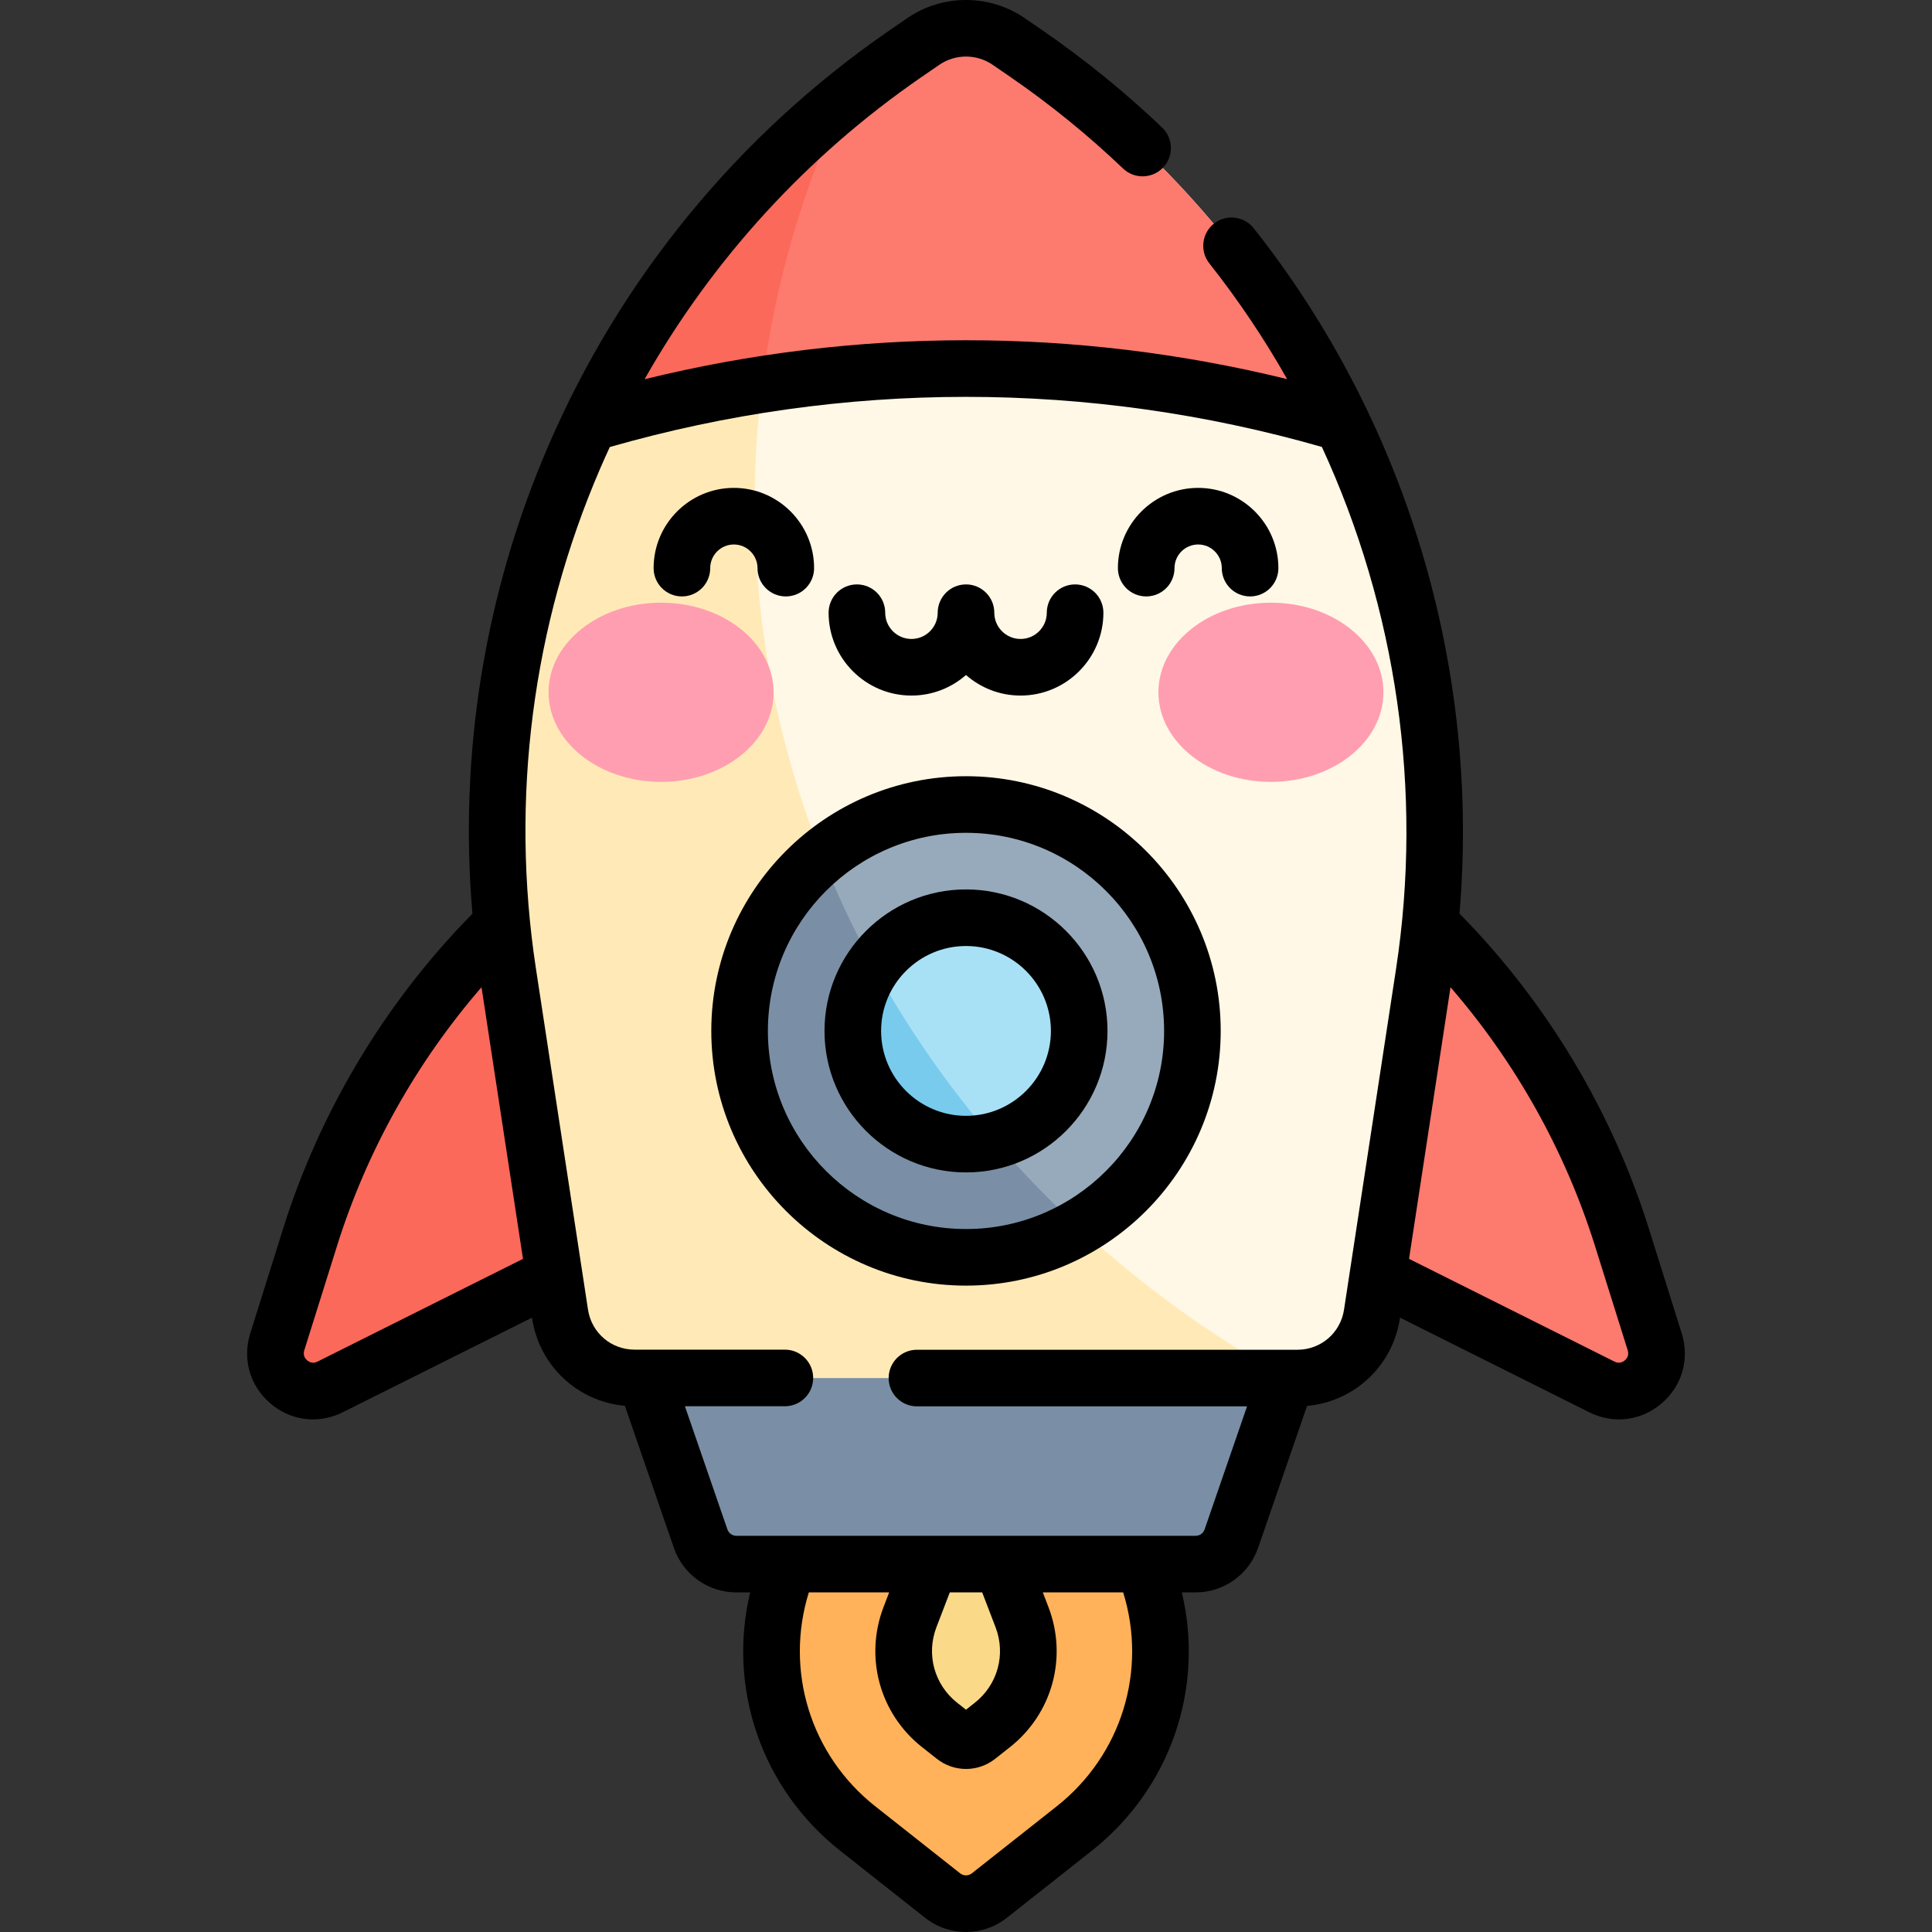 <svg id="Capa_1" enable-background="new 0 0 512 512" height="512" viewBox="0 0 512 512" width="512" xmlns="http://www.w3.org/2000/svg"><rect x="0" y="0" width="512" height="512" fill="#333333" stroke="none"/><g><g id="Flat_13_"><g><g><path d="m249.804 502.349-22.481-17.748c-20.614-16.274-28.248-44.064-18.84-68.585l4.517-11.775-27-27h140l-27 27 4.518 11.775c9.407 24.521 1.774 52.31-18.84 68.585l-22.481 17.748c-3.634 2.868-8.76 2.868-12.393 0z" fill="#ffb25a"/><path d="m249.01 457.129c-8.589-6.781-11.769-18.359-7.85-28.576l6.258-16.313h17.164l6.259 16.314c3.919 10.217.738 21.795-7.85 28.575l-3.892 3.072c-1.817 1.434-4.38 1.434-6.196 0z" fill="#fad989"/></g><path d="m316.871 414.5h-121.742c-4.266 0-8.063-2.707-9.454-6.74l-14.675-42.555 3.4-50.705h163.2l3.4 50.705-14.676 42.555c-1.391 4.033-5.187 6.74-9.453 6.74z" fill="#7a8fa5"/></g><g><path d="m82.146 327.967-8.667 27.648c-2.639 8.419 6.123 15.881 14.015 11.935l64.693-32.35v-110l-22.399 22.973c-21.926 22.488-38.247 49.824-47.642 79.794z" fill="#fb695b"/><path d="m429.854 327.967 8.667 27.648c2.639 8.419-6.123 15.881-14.015 11.935l-64.693-32.35v-110l22.399 22.973c21.926 22.488 38.247 49.824 47.642 79.794z" fill="#fd7a6e"/><g><path d="m363.593 348.223 13.79-90.326c14.446-94.624-26.405-189.19-105.203-243.534l-4.825-3.328c-6.836-4.714-15.874-4.714-22.709 0l-4.825 3.328c-5.576 3.845-16.151 12.126-16.151 12.126-31.852 31.852-42.476 143.479-29.052 231.408 0 0 98.874 107.308 146.423 107.308h2.782c9.879 0 18.278-7.215 19.77-16.982z" fill="#fff8e6"/><path d="m341.04 365.2h-172.86c-9.88 0-18.28-7.21-19.77-16.98l-13.79-90.32c-13.43-87.93 20.9-175.81 89.05-231.41-15.23 32.81-23.67 68.99-23.67 107.01 0 98.41 56.55 184.52 141.04 231.7z" fill="#ffeab7"/></g><g fill="#ff9eb1"><ellipse cx="175.192" cy="183.461" rx="29.816" ry="23.744"/><ellipse cx="336.807" cy="183.461" rx="29.816" ry="23.744"/></g><g><path d="m215.474 292.227c-6.218-15.854-10.965-54.275 2.365-65.289 10.378-8.575 23.679-13.733 38.161-13.733 33.084 0 60 26.916 60 60 0 22.23-12.152 41.675-30.162 52.041-8.794 5.062-58.285-2.219-70.364-33.019z" fill="#97aabb"/><path d="m285.84 325.25c-8.79 5.06-18.99 7.96-29.84 7.96-33.08 0-60-26.92-60-60 0-18.6 8.51-35.25 21.84-46.27 14.79 37.35 38.21 70.82 68 98.31z" fill="#7a8fa5"/><path d="m286 273.205c0 13.945-9.514 25.668-22.406 29.03-2.425.633-16.505-8.511-21.967-15.923-3.667-4.976-13.605-25.493-10.162-30.376 5.43-7.701 14.395-12.732 24.535-12.732 16.569.001 30 13.432 30 30.001z" fill="#a8e1f6"/><path d="m263.59 302.22c-2.42.64-4.97.98-7.59.98-16.57 0-30-13.43-30-30 0-6.42 2.02-12.38 5.47-17.26 9.01 16.48 19.8 31.98 32.12 46.28z" fill="#78cbed"/></g><g><path d="m355.74 112.23c-50.035-14.869-102.576-18.306-153.77-10.312-15.393 2.404-7.215-51.841 21.698-75.431 5.19-4.234 10.576-8.282 16.152-12.127l4.83-3.32c6.83-4.72 15.87-4.72 22.7 0l4.83 3.32c36.64 25.27 65.08 59.24 83.56 97.87z" fill="#fd7a6e"/><path d="m223.67 26.49c-10.95 23.59-18.39 48.92-21.7 75.43-15.39 2.4-30.67 5.84-45.71 10.31 15.67-32.75 38.49-62.15 67.41-85.74z" fill="#fb695b"/></g></g></g><g id="Lineal_Exp_16_"><path d="m445.677 353.365-8.669-27.638c-9.697-30.947-26.789-59.577-49.429-82.794l-.8-.82c5.509-64.908-13.926-130.265-54.526-181.624-2.569-3.25-7.285-3.801-10.535-1.233-3.249 2.569-3.801 7.286-1.232 10.535 7.691 9.729 14.571 19.994 20.621 30.679-56.029-13.747-114.259-13.735-170.286.027 18.007-31.764 42.978-59.107 73.247-79.984l4.846-3.331c4.238-2.929 9.934-2.929 14.188.011l4.819 3.313c10.521 7.257 20.514 15.383 29.7 24.151 2.997 2.859 7.744 2.75 10.604-.247 2.859-2.996 2.749-7.744-.247-10.604-9.758-9.313-20.37-17.943-31.551-25.655l-4.814-3.309c-9.34-6.454-21.889-6.454-31.211-.011l-4.84 3.327c-39.824 27.467-71.014 65.458-90.196 109.865-16.932 39.195-23.804 81.773-20.164 124.11l-.782.802c-22.639 23.217-39.73 51.846-49.427 82.792l-8.67 27.641c-2.139 6.82-.086 13.936 5.356 18.568 3.275 2.788 7.241 4.219 11.272 4.219 2.662 0 5.353-.625 7.892-1.896l50.132-25.066.02.131c1.933 12.671 12.083 22.087 24.607 23.231l12.987 37.652c2.434 7.054 9.081 11.794 16.54 11.794h3.671c-6.039 25.327 2.959 51.963 23.872 68.472l22.484 17.754c3.191 2.516 7.016 3.774 10.841 3.774 3.827 0 7.655-1.259 10.85-3.778l22.479-17.75c20.917-16.512 29.914-43.155 23.875-68.473h3.668c7.459 0 14.106-4.74 16.54-11.795l12.977-37.622c12.529-1.14 22.684-10.558 24.617-23.231l.024-.158 50.125 25.062c2.54 1.272 5.232 1.897 7.896 1.897 4.031 0 7.997-1.432 11.271-4.219 5.444-4.632 7.496-11.747 5.358-18.569zm-361.545 7.478c-1.283.642-2.26.069-2.729-.331-.473-.401-1.199-1.281-.768-2.658l8.671-27.642c7.882-25.159 21.035-48.664 38.3-68.587l10.991 71.986zm195.9 117.857-22.475 17.746c-.916.723-2.196.724-3.11.004l-22.479-17.75c-17.214-13.589-24.048-35.997-17.621-56.699h21.292l-1.482 3.864c-5.124 13.36-1.022 28.291 10.206 37.154l3.883 3.063c2.283 1.808 5.021 2.711 7.757 2.711 2.733 0 5.466-.902 7.743-2.704l3.891-3.071c11.23-8.864 15.332-23.792 10.206-37.142l-1.486-3.876h21.297c6.429 20.692-.404 43.107-17.622 56.7zm-19.739-56.7 3.545 9.248c2.76 7.188.552 15.223-5.494 19.994l-2.344 1.85-2.344-1.85c-6.046-4.771-8.253-12.812-5.494-20.007l3.544-9.236h8.587zm83.527-64.3h-100.82c-4.143 0-7.5 3.358-7.5 7.5s3.357 7.5 7.5 7.5h87.48l-11.249 32.613c-.348 1.009-1.297 1.687-2.36 1.687h-121.741c-1.063 0-2.013-.678-2.36-1.686l-11.259-32.642h26.489c4.143 0 7.5-3.358 7.5-7.5s-3.357-7.5-7.5-7.5h-39.82c-6.222 0-11.417-4.462-12.355-10.612l-13.79-90.321c-6.877-45.037-.964-90.947 17.102-132.769.798-1.847 1.626-3.678 2.468-5.501 61.805-17.72 126.901-17.728 188.709-.025 19.751 42.847 26.869 91.066 19.654 138.323l-13.79 90.321c-.941 6.15-6.136 10.612-12.358 10.612zm86.777 2.812c-.469.399-1.447.971-2.731.33l-54.458-27.229 10.99-71.983c17.263 19.923 30.415 43.427 38.297 68.585l8.67 27.639c.431 1.377-.296 2.257-.768 2.658z"/><path d="m241.544 184.331c5.533 0 10.59-2.062 14.456-5.451 3.865 3.39 8.922 5.451 14.455 5.451 12.106 0 21.956-9.849 21.956-21.956 0-4.142-3.357-7.5-7.5-7.5s-7.5 3.358-7.5 7.5c0 3.835-3.12 6.956-6.956 6.956-3.835 0-6.955-3.12-6.955-6.956 0-4.142-3.357-7.5-7.5-7.5s-7.5 3.358-7.5 7.5c0 3.835-3.12 6.956-6.956 6.956-3.835 0-6.955-3.12-6.955-6.956 0-4.142-3.357-7.5-7.5-7.5s-7.5 3.358-7.5 7.5c0 12.106 9.849 21.956 21.955 21.956z"/><path d="m194.478 144.295c3.454 0 6.265 2.811 6.265 6.265 0 4.142 3.357 7.5 7.5 7.5s7.5-3.358 7.5-7.5c0-11.726-9.539-21.265-21.265-21.265s-21.265 9.54-21.265 21.265c0 4.142 3.357 7.5 7.5 7.5s7.5-3.358 7.5-7.5c0-3.455 2.81-6.265 6.265-6.265z"/><path d="m317.522 129.295c-11.726 0-21.265 9.54-21.265 21.265 0 4.142 3.357 7.5 7.5 7.5s7.5-3.358 7.5-7.5c0-3.455 2.811-6.265 6.265-6.265s6.265 2.811 6.265 6.265c0 4.142 3.357 7.5 7.5 7.5s7.5-3.358 7.5-7.5c0-11.726-9.539-21.265-21.265-21.265z"/><path d="m256 205.705c-37.22 0-67.5 30.28-67.5 67.5s30.28 67.5 67.5 67.5 67.5-30.28 67.5-67.5-30.28-67.5-67.5-67.5zm0 120c-28.948 0-52.5-23.551-52.5-52.5s23.552-52.5 52.5-52.5 52.5 23.551 52.5 52.5-23.552 52.5-52.5 52.5z"/><path d="m256 235.705c-20.678 0-37.5 16.822-37.5 37.5s16.822 37.5 37.5 37.5 37.5-16.822 37.5-37.5-16.822-37.5-37.5-37.5zm0 60c-12.406 0-22.5-10.093-22.5-22.5s10.094-22.5 22.5-22.5 22.5 10.093 22.5 22.5-10.094 22.5-22.5 22.5z"/></g></g></svg>
